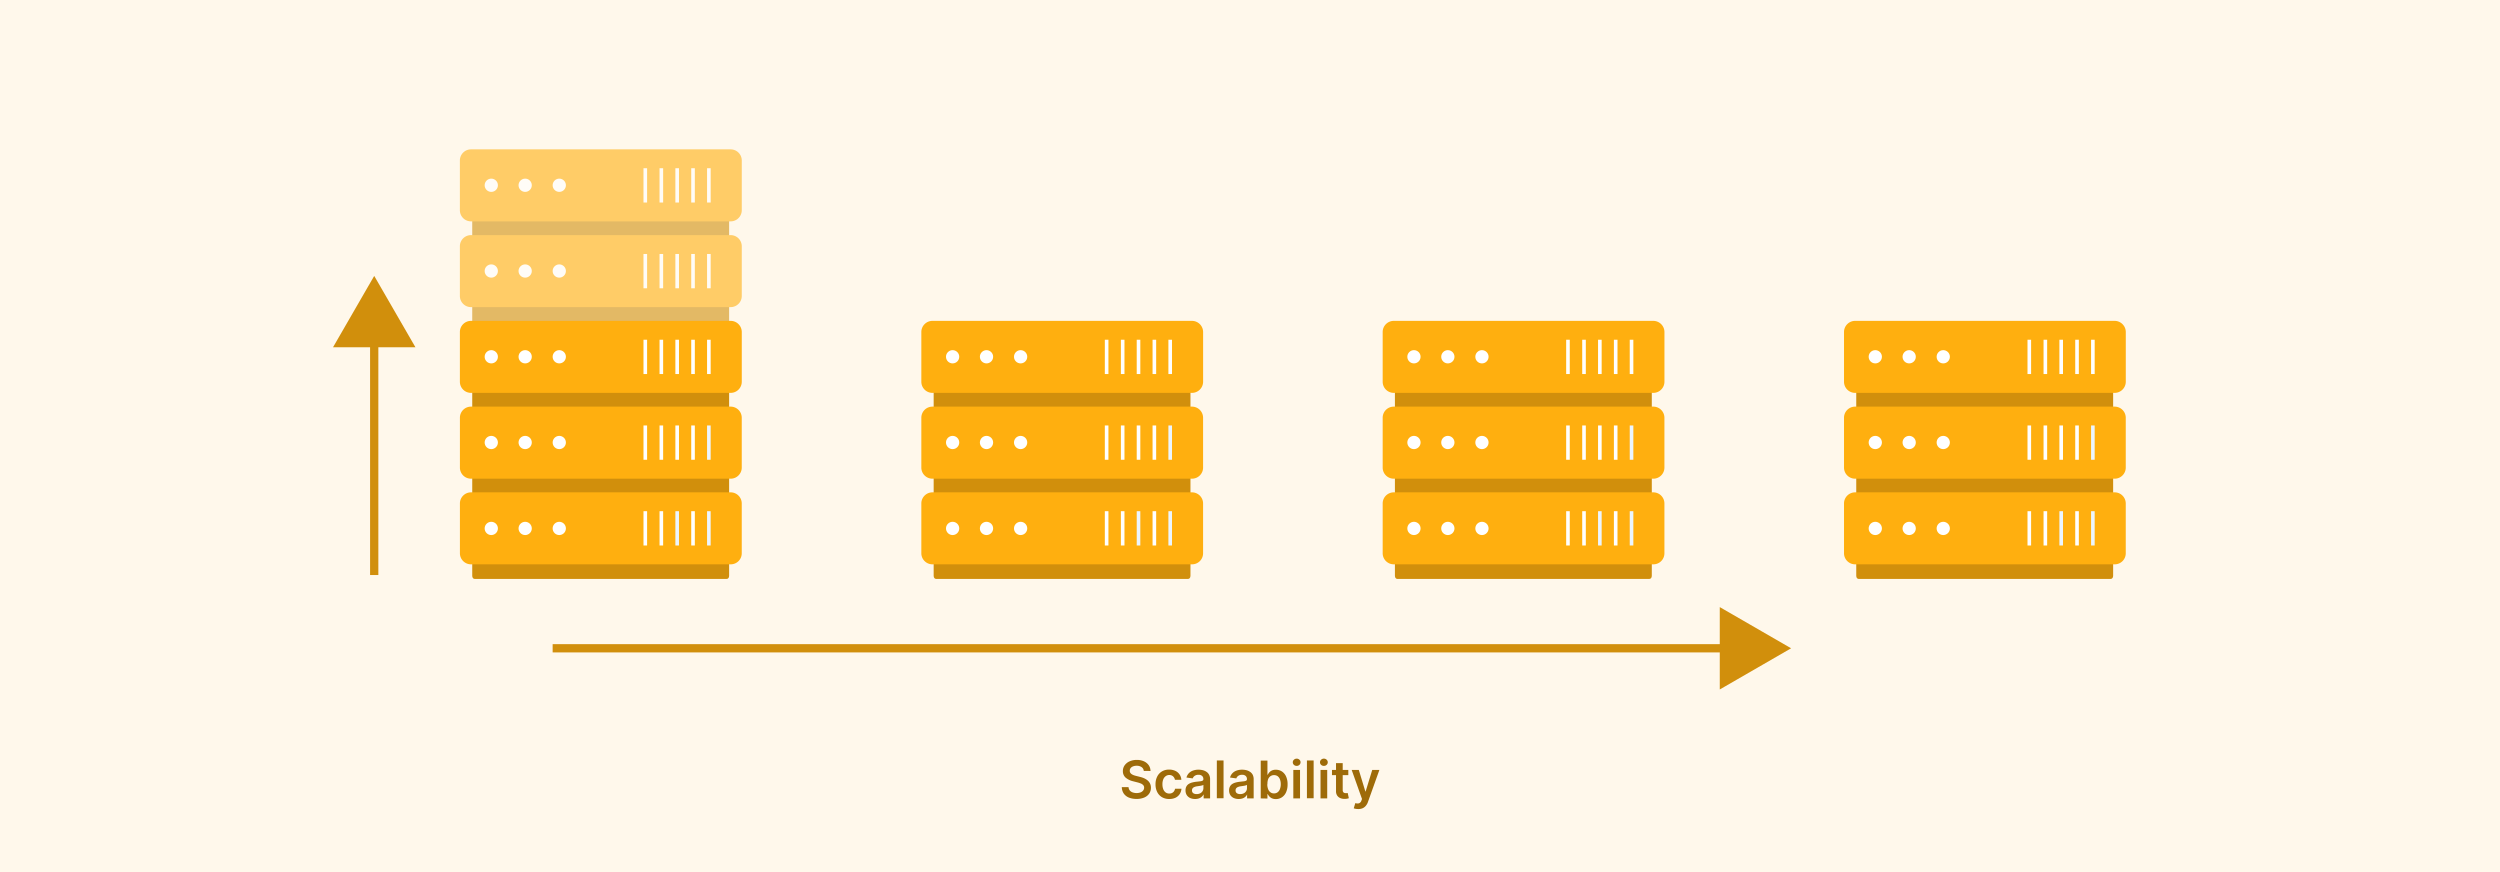 <svg xmlns="http://www.w3.org/2000/svg" viewBox="0 0 860 300"><defs><style>.a{fill:#fff8eb;}.b{opacity:0.6;}.c{fill:#d18f0c;}.d{fill:#ffaf0f;}.e{fill:#fff;}.f{fill:#ebf5ff;}.g{fill:none;stroke:#d18f0c;stroke-miterlimit:10;stroke-width:2.84px;}.h{fill:#9e6b09;}</style></defs><rect class="a" width="860" height="300"/><g class="b"><rect class="c" x="162.45" y="70.59" width="88.37" height="42.2"/><path class="d" d="M255.17,84.69v17.18a3.84,3.84,0,0,1-3.81,3.78H162a3.83,3.83,0,0,1-3.8-3.78V84.69a3.83,3.83,0,0,1,3.8-3.81h89.32A3.84,3.84,0,0,1,255.17,84.69Z"/><circle class="e" cx="169" cy="93.23" r="2.28"/><circle class="e" cx="180.66" cy="93.23" r="2.28"/><circle class="e" cx="192.39" cy="93.23" r="2.28"/><rect class="e" x="226.88" y="87.37" width="1.24" height="11.8"/><rect class="e" x="221.36" y="87.37" width="1.24" height="11.8"/><rect class="e" x="232.33" y="87.37" width="1.24" height="11.8"/><rect class="e" x="237.78" y="87.37" width="1.24" height="11.8"/><rect class="e" x="243.23" y="87.37" width="1.24" height="11.8"/><path class="d" d="M255.17,55.18V72.37a3.84,3.84,0,0,1-3.81,3.78H162a3.83,3.83,0,0,1-3.8-3.78V55.18a3.83,3.83,0,0,1,3.8-3.8h89.32A3.84,3.84,0,0,1,255.17,55.18Z"/><circle class="e" cx="169" cy="63.73" r="2.28"/><circle class="e" cx="180.66" cy="63.73" r="2.28"/><circle class="e" cx="192.39" cy="63.73" r="2.28"/><rect class="e" x="226.88" y="57.87" width="1.24" height="11.8"/><rect class="e" x="221.36" y="57.87" width="1.24" height="11.8"/><rect class="e" x="232.33" y="57.87" width="1.24" height="11.8"/><rect class="e" x="237.78" y="57.87" width="1.24" height="11.8"/><rect class="e" x="243.23" y="57.87" width="1.24" height="11.8"/></g><path class="c" d="M250.82,111.44v86.63c0,.63-.34,1.08-.82,1.08H163.28c-.49,0-.83-.45-.83-1.08V111.44Z"/><path class="d" d="M255.17,114.19v17.18a3.84,3.84,0,0,1-3.81,3.78H162a3.83,3.83,0,0,1-3.8-3.78V114.19a3.83,3.83,0,0,1,3.8-3.81h89.32A3.84,3.84,0,0,1,255.17,114.19Z"/><circle class="e" cx="169" cy="122.73" r="2.28"/><circle class="e" cx="180.66" cy="122.73" r="2.28"/><circle class="e" cx="192.39" cy="122.73" r="2.28"/><rect class="e" x="226.88" y="116.87" width="1.24" height="11.8"/><rect class="e" x="221.36" y="116.87" width="1.24" height="11.8"/><rect class="e" x="232.33" y="116.87" width="1.24" height="11.8"/><rect class="e" x="237.78" y="116.87" width="1.24" height="11.8"/><rect class="e" x="243.23" y="116.87" width="1.24" height="11.8"/><path class="d" d="M255.16,143.67V161h0a3.83,3.83,0,0,1-3.8,3.67H162a3.82,3.82,0,0,1-3.79-3.79V143.67a3.82,3.82,0,0,1,3.79-3.79h89.33A3.82,3.82,0,0,1,255.16,143.67Z"/><circle class="e" cx="169" cy="152.22" r="2.28"/><circle class="e" cx="180.66" cy="152.22" r="2.28"/><circle class="e" cx="192.39" cy="152.22" r="2.28"/><rect class="e" x="226.88" y="146.36" width="1.24" height="11.8"/><rect class="e" x="221.36" y="146.36" width="1.24" height="11.8"/><rect class="e" x="232.33" y="146.36" width="1.24" height="11.8"/><rect class="e" x="237.78" y="146.36" width="1.24" height="11.8"/><rect class="f" x="243.23" y="146.36" width="1.24" height="11.8"/><path class="d" d="M255.16,173.16v17.18a3.79,3.79,0,0,1-3.8,3.79H162a3.82,3.82,0,0,1-3.79-3.79V173.16a3.82,3.82,0,0,1,3.79-3.79h89.33A3.82,3.82,0,0,1,255.16,173.16Z"/><circle class="e" cx="169" cy="181.78" r="2.28"/><circle class="e" cx="180.66" cy="181.78" r="2.28"/><circle class="e" cx="192.39" cy="181.78" r="2.28"/><rect class="e" x="226.88" y="175.85" width="1.24" height="11.8"/><rect class="e" x="221.36" y="175.85" width="1.24" height="11.8"/><rect class="f" x="232.33" y="175.85" width="1.24" height="11.8"/><rect class="e" x="237.78" y="175.85" width="1.24" height="11.8"/><rect class="f" x="243.23" y="175.85" width="1.24" height="11.8"/><path class="c" d="M409.52,111.44v86.63c0,.63-.34,1.08-.82,1.08H322c-.48,0-.82-.45-.82-1.08V111.44Z"/><path class="d" d="M413.87,114.19v17.18a3.85,3.85,0,0,1-3.81,3.78H320.74a3.83,3.83,0,0,1-3.8-3.78V114.19a3.83,3.83,0,0,1,3.8-3.81h89.32A3.85,3.85,0,0,1,413.87,114.19Z"/><circle class="e" cx="327.7" cy="122.73" r="2.28"/><circle class="e" cx="339.36" cy="122.73" r="2.28"/><circle class="e" cx="351.09" cy="122.73" r="2.28"/><rect class="e" x="385.58" y="116.87" width="1.24" height="11.8"/><rect class="e" x="380.06" y="116.87" width="1.24" height="11.8"/><rect class="e" x="391.03" y="116.87" width="1.24" height="11.8"/><rect class="e" x="396.48" y="116.87" width="1.24" height="11.8"/><rect class="e" x="401.93" y="116.87" width="1.24" height="11.8"/><path class="d" d="M413.86,143.67V161h0a3.83,3.83,0,0,1-3.8,3.67H320.73a3.82,3.82,0,0,1-3.79-3.79V143.67a3.82,3.82,0,0,1,3.79-3.79h89.33A3.83,3.83,0,0,1,413.86,143.67Z"/><circle class="e" cx="327.7" cy="152.22" r="2.28"/><circle class="e" cx="339.36" cy="152.22" r="2.28"/><circle class="e" cx="351.09" cy="152.22" r="2.28"/><rect class="e" x="385.58" y="146.36" width="1.24" height="11.8"/><rect class="e" x="380.06" y="146.36" width="1.24" height="11.8"/><rect class="e" x="391.03" y="146.36" width="1.24" height="11.8"/><rect class="e" x="396.48" y="146.36" width="1.24" height="11.8"/><rect class="f" x="401.93" y="146.36" width="1.24" height="11.8"/><path class="d" d="M413.86,173.16v17.18a3.79,3.79,0,0,1-3.8,3.79H320.73a3.82,3.82,0,0,1-3.79-3.79V173.16a3.82,3.82,0,0,1,3.79-3.79h89.33A3.83,3.83,0,0,1,413.86,173.16Z"/><circle class="e" cx="327.7" cy="181.78" r="2.28"/><circle class="e" cx="339.36" cy="181.78" r="2.28"/><circle class="e" cx="351.09" cy="181.78" r="2.28"/><rect class="e" x="385.58" y="175.85" width="1.24" height="11.8"/><rect class="e" x="380.06" y="175.85" width="1.24" height="11.8"/><rect class="f" x="391.03" y="175.85" width="1.24" height="11.8"/><rect class="e" x="396.48" y="175.85" width="1.24" height="11.8"/><rect class="f" x="401.93" y="175.85" width="1.24" height="11.8"/><path class="c" d="M568.22,111.44v86.63c0,.63-.34,1.08-.83,1.08H480.67c-.48,0-.82-.45-.82-1.08V111.44Z"/><path class="d" d="M572.57,114.19v17.18a3.85,3.85,0,0,1-3.81,3.78H479.44a3.83,3.83,0,0,1-3.8-3.78V114.19a3.83,3.83,0,0,1,3.8-3.81h89.32A3.85,3.85,0,0,1,572.57,114.19Z"/><circle class="e" cx="486.4" cy="122.73" r="2.28"/><circle class="e" cx="498.06" cy="122.73" r="2.28"/><circle class="e" cx="509.79" cy="122.73" r="2.28"/><rect class="e" x="544.28" y="116.87" width="1.24" height="11.8"/><rect class="e" x="538.76" y="116.87" width="1.24" height="11.8"/><rect class="e" x="549.73" y="116.87" width="1.24" height="11.8"/><rect class="e" x="555.18" y="116.87" width="1.24" height="11.8"/><rect class="e" x="560.63" y="116.87" width="1.24" height="11.8"/><path class="d" d="M572.56,143.67V161h0a3.83,3.83,0,0,1-3.8,3.67H479.43a3.82,3.82,0,0,1-3.79-3.79V143.67a3.82,3.82,0,0,1,3.79-3.79h89.33A3.83,3.83,0,0,1,572.56,143.67Z"/><circle class="e" cx="486.4" cy="152.22" r="2.28"/><circle class="e" cx="498.06" cy="152.22" r="2.28"/><circle class="e" cx="509.79" cy="152.22" r="2.28"/><rect class="e" x="544.28" y="146.36" width="1.24" height="11.8"/><rect class="e" x="538.76" y="146.36" width="1.24" height="11.8"/><rect class="e" x="549.73" y="146.36" width="1.24" height="11.8"/><rect class="e" x="555.18" y="146.36" width="1.24" height="11.8"/><rect class="f" x="560.63" y="146.36" width="1.24" height="11.8"/><path class="d" d="M572.56,173.16v17.18a3.79,3.79,0,0,1-3.8,3.79H479.43a3.82,3.82,0,0,1-3.79-3.79V173.16a3.82,3.82,0,0,1,3.79-3.79h89.33A3.83,3.83,0,0,1,572.56,173.16Z"/><circle class="e" cx="486.4" cy="181.78" r="2.28"/><circle class="e" cx="498.06" cy="181.78" r="2.28"/><circle class="e" cx="509.79" cy="181.78" r="2.28"/><rect class="e" x="544.28" y="175.85" width="1.24" height="11.8"/><rect class="e" x="538.76" y="175.85" width="1.24" height="11.8"/><rect class="f" x="549.73" y="175.85" width="1.24" height="11.8"/><rect class="e" x="555.18" y="175.85" width="1.24" height="11.8"/><rect class="f" x="560.63" y="175.85" width="1.24" height="11.8"/><path class="c" d="M726.92,111.44v86.63c0,.63-.34,1.08-.83,1.08H639.37c-.48,0-.82-.45-.82-1.08V111.44Z"/><path class="d" d="M731.27,114.19v17.18a3.85,3.85,0,0,1-3.81,3.78H638.14a3.83,3.83,0,0,1-3.8-3.78V114.19a3.83,3.83,0,0,1,3.8-3.81h89.32A3.85,3.85,0,0,1,731.27,114.19Z"/><circle class="e" cx="645.1" cy="122.73" r="2.28"/><circle class="e" cx="656.76" cy="122.73" r="2.28"/><circle class="e" cx="668.48" cy="122.73" r="2.28"/><rect class="e" x="702.98" y="116.87" width="1.24" height="11.8"/><rect class="e" x="697.46" y="116.87" width="1.24" height="11.8"/><rect class="e" x="708.43" y="116.87" width="1.24" height="11.8"/><rect class="e" x="713.88" y="116.87" width="1.24" height="11.8"/><rect class="e" x="719.33" y="116.87" width="1.24" height="11.8"/><path class="d" d="M731.26,143.67V161h0a3.83,3.83,0,0,1-3.8,3.67H638.13a3.82,3.82,0,0,1-3.79-3.79V143.67a3.82,3.82,0,0,1,3.79-3.79h89.33A3.83,3.83,0,0,1,731.26,143.67Z"/><circle class="e" cx="645.1" cy="152.22" r="2.28"/><circle class="e" cx="656.76" cy="152.22" r="2.28"/><circle class="e" cx="668.48" cy="152.22" r="2.28"/><rect class="e" x="702.98" y="146.36" width="1.24" height="11.8"/><rect class="e" x="697.46" y="146.36" width="1.24" height="11.8"/><rect class="e" x="708.43" y="146.36" width="1.24" height="11.8"/><rect class="e" x="713.88" y="146.36" width="1.24" height="11.8"/><rect class="f" x="719.33" y="146.36" width="1.24" height="11.8"/><path class="d" d="M731.26,173.16v17.18a3.79,3.79,0,0,1-3.8,3.79H638.13a3.82,3.82,0,0,1-3.79-3.79V173.16a3.82,3.82,0,0,1,3.79-3.79h89.33A3.83,3.83,0,0,1,731.26,173.16Z"/><circle class="e" cx="645.1" cy="181.78" r="2.28"/><circle class="e" cx="656.76" cy="181.78" r="2.28"/><circle class="e" cx="668.48" cy="181.78" r="2.28"/><rect class="e" x="702.98" y="175.85" width="1.24" height="11.8"/><rect class="e" x="697.46" y="175.85" width="1.24" height="11.8"/><rect class="f" x="708.43" y="175.85" width="1.24" height="11.8"/><rect class="e" x="713.88" y="175.85" width="1.24" height="11.8"/><rect class="f" x="719.33" y="175.85" width="1.24" height="11.8"/><line class="g" x1="190.11" y1="223.01" x2="595.75" y2="223.01"/><polygon class="c" points="591.6 237.18 616.14 223.01 591.6 208.84 591.6 237.18"/><line class="g" x1="128.73" y1="197.81" x2="128.73" y2="115.31"/><polygon class="c" points="142.91 119.46 128.73 94.91 114.56 119.46 142.91 119.46"/><path class="h" d="M393.46,265.19a1.74,1.74,0,0,0-.75-1.3,2.91,2.91,0,0,0-1.71-.47,3.27,3.27,0,0,0-1.27.23,1.88,1.88,0,0,0-.81.6,1.5,1.5,0,0,0-.28.87,1.34,1.34,0,0,0,.18.71,1.69,1.69,0,0,0,.52.51,3.44,3.44,0,0,0,.72.35,7.84,7.84,0,0,0,.79.23l1.23.31a8.41,8.41,0,0,1,1.42.46,5.36,5.36,0,0,1,1.23.74,3.37,3.37,0,0,1,.87,1.08,3.26,3.26,0,0,1,.32,1.48,3.55,3.55,0,0,1-.59,2,3.83,3.83,0,0,1-1.69,1.35,6.55,6.55,0,0,1-2.68.49,6.88,6.88,0,0,1-2.64-.47,4,4,0,0,1-1.75-1.38,4.09,4.09,0,0,1-.67-2.2h2.32a2.06,2.06,0,0,0,.42,1.13,2.28,2.28,0,0,0,1,.68,4.13,4.13,0,0,0,2.69,0,2.15,2.15,0,0,0,.91-.65,1.56,1.56,0,0,0,.34-1,1.2,1.2,0,0,0-.3-.84,2.25,2.25,0,0,0-.82-.57,8.74,8.74,0,0,0-1.22-.4l-1.49-.38a6.1,6.1,0,0,1-2.55-1.26,2.9,2.9,0,0,1-.93-2.25,3.35,3.35,0,0,1,.63-2,4.13,4.13,0,0,1,1.71-1.35,6,6,0,0,1,2.45-.48,5.81,5.81,0,0,1,2.44.48,4.06,4.06,0,0,1,1.65,1.33,3.48,3.48,0,0,1,.62,2Z"/><path class="h" d="M402.19,274.85a4.72,4.72,0,0,1-2.52-.65,4.27,4.27,0,0,1-1.61-1.78,5.77,5.77,0,0,1-.56-2.62,5.83,5.83,0,0,1,.57-2.64,4.23,4.23,0,0,1,1.62-1.78,4.65,4.65,0,0,1,2.48-.64,4.93,4.93,0,0,1,2.12.43,3.56,3.56,0,0,1,2.09,3.08h-2.2a2.12,2.12,0,0,0-.64-1.18,1.88,1.88,0,0,0-1.33-.47A2.06,2.06,0,0,0,401,267a2.49,2.49,0,0,0-.83,1.08,4.35,4.35,0,0,0-.29,1.7,4.46,4.46,0,0,0,.29,1.72,2.52,2.52,0,0,0,.82,1.1,2.09,2.09,0,0,0,1.26.38,2.06,2.06,0,0,0,.91-.19,1.85,1.85,0,0,0,.68-.56,2.29,2.29,0,0,0,.38-.9h2.2a3.83,3.83,0,0,1-.61,1.84,3.59,3.59,0,0,1-1.44,1.25A4.92,4.92,0,0,1,402.19,274.85Z"/><path class="h" d="M411.1,274.85a4.13,4.13,0,0,1-1.68-.33,2.83,2.83,0,0,1-1.17-1,3,3,0,0,1-.43-1.62,2.67,2.67,0,0,1,.31-1.37,2.39,2.39,0,0,1,.83-.87,4.15,4.15,0,0,1,1.2-.49,8.64,8.64,0,0,1,1.38-.25l1.39-.16a2.07,2.07,0,0,0,.78-.23.54.54,0,0,0,.25-.49v0a1.41,1.41,0,0,0-.43-1.11,1.7,1.7,0,0,0-1.23-.4,2.17,2.17,0,0,0-1.34.37,1.9,1.9,0,0,0-.67.87l-2.15-.3a3.51,3.51,0,0,1,.84-1.5,3.68,3.68,0,0,1,1.44-.9,5.56,5.56,0,0,1,1.87-.3,6.16,6.16,0,0,1,1.41.16,3.85,3.85,0,0,1,1.28.55,2.65,2.65,0,0,1,.93,1,3.29,3.29,0,0,1,.36,1.62v6.55h-2.22v-1.34H414a2.74,2.74,0,0,1-.59.76,2.7,2.7,0,0,1-.95.57A3.83,3.83,0,0,1,411.1,274.85Zm.6-1.69a2.53,2.53,0,0,0,1.2-.28,2.09,2.09,0,0,0,.79-.74,1.93,1.93,0,0,0,.28-1V270a1.19,1.19,0,0,1-.37.16,5.52,5.52,0,0,1-.58.14l-.63.1-.54.08a3.54,3.54,0,0,0-.92.23,1.47,1.47,0,0,0-.65.44,1.08,1.08,0,0,0-.23.73,1.1,1.1,0,0,0,.46,1A2,2,0,0,0,411.7,273.16Z"/><path class="h" d="M420.9,261.6v13h-2.31v-13Z"/><path class="h" d="M426.09,274.85a4,4,0,0,1-1.67-.33,2.8,2.8,0,0,1-1.18-1,3,3,0,0,1-.43-1.62,2.78,2.78,0,0,1,.31-1.37,2.39,2.39,0,0,1,.83-.87,4.26,4.26,0,0,1,1.2-.49,8.64,8.64,0,0,1,1.38-.25l1.4-.16a2.2,2.2,0,0,0,.78-.23.55.55,0,0,0,.24-.49v0a1.41,1.41,0,0,0-.43-1.11,1.7,1.7,0,0,0-1.23-.4,2.17,2.17,0,0,0-1.34.37,1.82,1.82,0,0,0-.66.87l-2.16-.3a3.51,3.51,0,0,1,.84-1.5,3.68,3.68,0,0,1,1.44-.9,5.56,5.56,0,0,1,1.87-.3,6.16,6.16,0,0,1,1.41.16,3.85,3.85,0,0,1,1.28.55,2.76,2.76,0,0,1,.94,1,3.41,3.41,0,0,1,.35,1.62v6.55H429v-1.34H429a2.9,2.9,0,0,1-.58.76,2.8,2.8,0,0,1-.95.57A3.93,3.93,0,0,1,426.09,274.85Zm.6-1.69a2.53,2.53,0,0,0,1.2-.28,2,2,0,0,0,.79-.74,1.84,1.84,0,0,0,.28-1V270a1.09,1.09,0,0,1-.37.16,5.52,5.52,0,0,1-.58.14l-.63.1-.54.08a3.54,3.54,0,0,0-.92.23,1.53,1.53,0,0,0-.65.44,1.14,1.14,0,0,0-.23.73,1.1,1.1,0,0,0,.46,1A2,2,0,0,0,426.69,273.16Z"/><path class="h" d="M433.69,274.65v-13H436v4.88h.09a4.69,4.69,0,0,1,.5-.76,2.7,2.7,0,0,1,.88-.69,3,3,0,0,1,1.42-.29,3.79,3.79,0,0,1,2.05.57,4,4,0,0,1,1.45,1.7,6.35,6.35,0,0,1,.54,2.76,6.44,6.44,0,0,1-.53,2.74,4,4,0,0,1-1.44,1.72,3.68,3.68,0,0,1-2.06.6,3.17,3.17,0,0,1-1.4-.28,2.87,2.87,0,0,1-.89-.68,4.3,4.3,0,0,1-.52-.76H436v1.54Zm2.26-4.89a4.66,4.66,0,0,0,.27,1.66,2.37,2.37,0,0,0,.79,1.11,1.92,1.92,0,0,0,1.24.4,2,2,0,0,0,1.28-.41,2.4,2.4,0,0,0,.78-1.13,4.57,4.57,0,0,0,.27-1.63,4.75,4.75,0,0,0-.26-1.62,2.54,2.54,0,0,0-.78-1.11,2.24,2.24,0,0,0-2.54,0,2.36,2.36,0,0,0-.79,1.09A4.8,4.8,0,0,0,436,269.76Z"/><path class="h" d="M446.06,263.47a1.37,1.37,0,0,1-.95-.36,1.18,1.18,0,0,1-.39-.89,1.14,1.14,0,0,1,.4-.88,1.38,1.38,0,0,1,1.88,0,1.16,1.16,0,0,1,.39.88,1.18,1.18,0,0,1-.39.89A1.33,1.33,0,0,1,446.06,263.47Zm-1.16,11.18v-9.79h2.31v9.79Z"/><path class="h" d="M451.89,261.6v13h-2.31v-13Z"/><path class="h" d="M455.42,263.47a1.36,1.36,0,0,1-.95-.36,1.18,1.18,0,0,1-.39-.89,1.16,1.16,0,0,1,.39-.88,1.34,1.34,0,0,1,.95-.37,1.31,1.31,0,0,1,.94.37,1.16,1.16,0,0,1,.39.88,1.18,1.18,0,0,1-.39.89A1.35,1.35,0,0,1,455.42,263.47Zm-1.16,11.18v-9.79h2.3v9.79Z"/><path class="h" d="M463.82,264.86v1.79H458.2v-1.79Zm-4.23-2.34h2.3v9.19a1.36,1.36,0,0,0,.15.71.72.72,0,0,0,.38.33,1.42,1.42,0,0,0,.52.09,2.6,2.6,0,0,0,.4,0l.27-.06.39,1.81-.52.14a4.69,4.69,0,0,1-.84.09,3.77,3.77,0,0,1-1.56-.27,2.37,2.37,0,0,1-1.1-.9,2.64,2.64,0,0,1-.39-1.53Z"/><path class="h" d="M467.19,278.31a4.68,4.68,0,0,1-.87-.08,2.77,2.77,0,0,1-.63-.17l.53-1.79a2.46,2.46,0,0,0,1.27.07,1.45,1.45,0,0,0,.84-.95l.2-.53-3.55-10h2.45l2.25,7.4h.1l2.27-7.4,2.46,0-3.93,11a4.21,4.21,0,0,1-.73,1.32,3.05,3.05,0,0,1-1.1.85A3.74,3.74,0,0,1,467.19,278.31Z"/></svg>